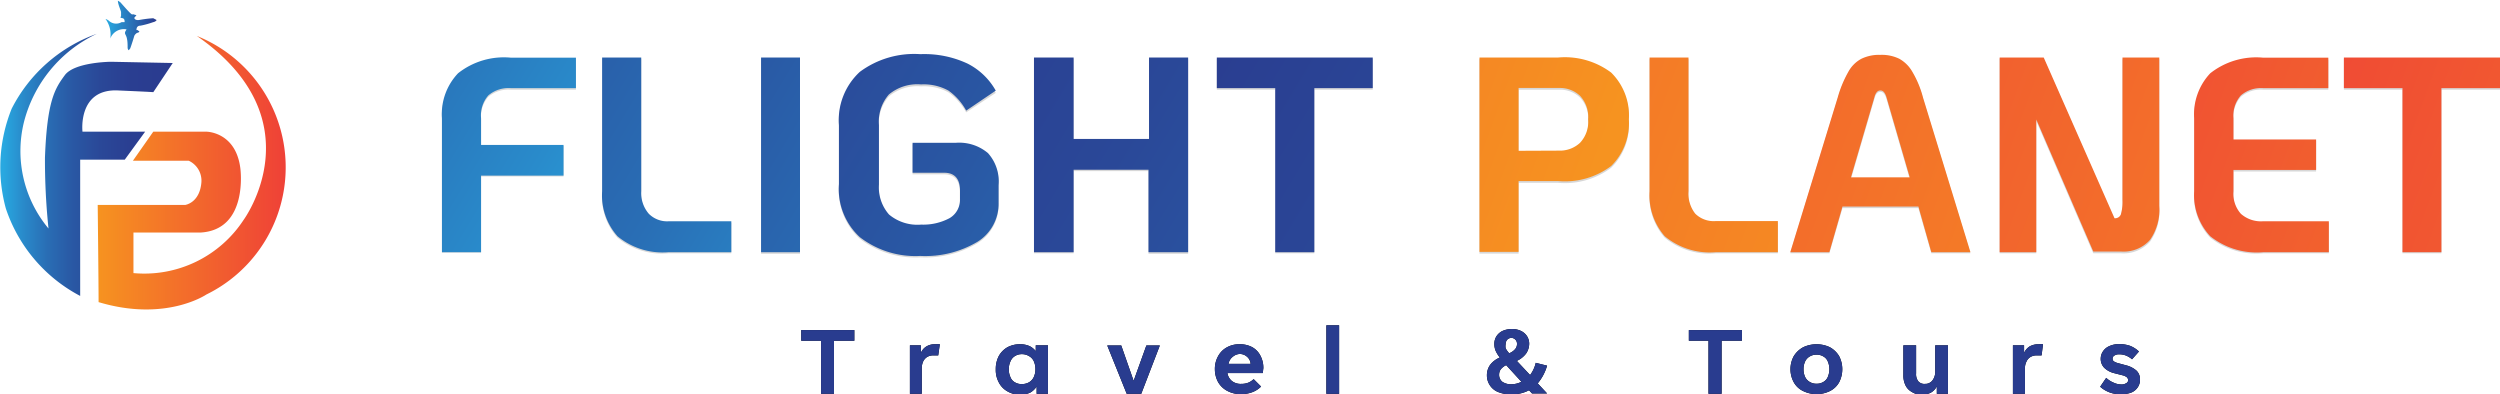 <svg xmlns="http://www.w3.org/2000/svg" xmlns:xlink="http://www.w3.org/1999/xlink" viewBox="0 0 141.25 22.28"><defs><style>.cls-1{isolation:isolate;}.cls-2{fill:url(#linear-gradient);}.cls-3{fill:url(#linear-gradient-2);}.cls-4{fill:url(#linear-gradient-3);}.cls-5{opacity:0.16;mix-blend-mode:multiply;}.cls-6{fill:url(#linear-gradient-4);}.cls-7{fill:url(#linear-gradient-5);}.cls-8{fill:url(#linear-gradient-6);}.cls-9{fill:url(#linear-gradient-7);}.cls-10{fill:url(#linear-gradient-8);}.cls-11{fill:url(#linear-gradient-9);}.cls-12{fill:url(#linear-gradient-10);}.cls-13{fill:url(#linear-gradient-11);}.cls-14{fill:url(#linear-gradient-12);}.cls-15{fill:url(#linear-gradient-13);}.cls-16{fill:url(#linear-gradient-14);}.cls-17{fill:url(#linear-gradient-15);}.cls-18{fill:url(#linear-gradient-16);}</style><linearGradient id="linear-gradient" x1="-761.35" y1="-59.11" x2="-750.77" y2="-59.11" gradientTransform="translate(769.21 69.61)" gradientUnits="userSpaceOnUse"><stop offset="0" stop-color="#f69320"/><stop offset="1" stop-color="#ef4137"/></linearGradient><linearGradient id="linear-gradient-2" x1="-766.87" y1="-59.6" x2="-757.11" y2="-59.6" gradientTransform="translate(769.21 69.61)" gradientUnits="userSpaceOnUse"><stop offset="0.02" stop-color="#28a8e0"/><stop offset="0.13" stop-color="#298bcb"/><stop offset="0.27" stop-color="#296eb5"/><stop offset="0.42" stop-color="#2958a4"/><stop offset="0.58" stop-color="#2a4898"/><stop offset="0.76" stop-color="#2a3e91"/><stop offset="1" stop-color="#2a3b8f"/></linearGradient><linearGradient id="linear-gradient-3" x1="-760.91" y1="-67.42" x2="-758.07" y2="-67.42" gradientTransform="translate(769.21 69.61)" gradientUnits="userSpaceOnUse"><stop offset="0.02" stop-color="#28a8e0"/><stop offset="1" stop-color="#2a3b8f"/></linearGradient><linearGradient id="linear-gradient-4" x1="862.44" y1="40.5" x2="923.54" y2="77.34" gradientTransform="translate(902.88 55.63) rotate(180)" xlink:href="#linear-gradient-2"/><linearGradient id="linear-gradient-5" x1="845.97" y1="35.08" x2="907.07" y2="71.91" gradientTransform="translate(902.88 55.63) rotate(180)" xlink:href="#linear-gradient-2"/><linearGradient id="linear-gradient-6" x1="834.4" y1="32.85" x2="895.5" y2="69.69" gradientTransform="translate(902.88 55.63) rotate(180)" xlink:href="#linear-gradient-2"/><linearGradient id="linear-gradient-7" x1="820.66" y1="29.32" x2="881.76" y2="66.16" gradientTransform="translate(902.88 55.63) rotate(180)" xlink:href="#linear-gradient-2"/><linearGradient id="linear-gradient-8" x1="802.05" y1="24.6" x2="863.15" y2="61.44" gradientTransform="translate(902.88 55.63) rotate(180)" xlink:href="#linear-gradient-2"/><linearGradient id="linear-gradient-9" x1="786.02" y1="22.2" x2="847.12" y2="59.04" gradientTransform="translate(902.88 55.63) rotate(180)" xlink:href="#linear-gradient-2"/><linearGradient id="linear-gradient-10" x1="810.49" y1="44.8" x2="868.8" y2="66.12" gradientTransform="translate(902.88 55.63) rotate(180)" xlink:href="#linear-gradient"/><linearGradient id="linear-gradient-11" x1="791.31" y1="41.16" x2="849.62" y2="62.47" gradientTransform="translate(902.88 55.63) rotate(180)" xlink:href="#linear-gradient"/><linearGradient id="linear-gradient-12" x1="770.61" y1="36.74" x2="828.92" y2="58.05" gradientTransform="translate(902.88 55.63) rotate(180)" xlink:href="#linear-gradient"/><linearGradient id="linear-gradient-13" x1="752.85" y1="35.1" x2="811.15" y2="56.41" gradientTransform="translate(902.88 55.63) rotate(180)" xlink:href="#linear-gradient"/><linearGradient id="linear-gradient-14" x1="731.93" y1="31.7" x2="790.24" y2="53.01" gradientTransform="translate(902.88 55.63) rotate(180)" xlink:href="#linear-gradient"/><linearGradient id="linear-gradient-15" x1="718.57" y1="30.25" x2="776.88" y2="51.56" gradientTransform="translate(902.88 55.63) rotate(180)" xlink:href="#linear-gradient"/><linearGradient id="linear-gradient-16" x1="47.61" y1="21.08" x2="123.28" y2="21.08" gradientUnits="userSpaceOnUse"><stop offset="0" stop-color="#293c8f"/><stop offset="0.11" stop-color="#293c8f"/><stop offset="1" stop-color="#293c8f"/></linearGradient></defs><g class="cls-1"><g id="Layer_1" data-name="Layer 1"><path class="cls-2" d="M7.86,12.33H12.8s.83-.11.92-1.29A1.24,1.24,0,0,0,13,9.83H9.85L11,8.19h3s1.66,0,1.92,2.07c0,0,.48,3.49-2.27,3.63H9.88v2.29a6.7,6.7,0,0,0,6.22-3s4.18-5.67-2.64-10.4A8,8,0,0,1,14,17.39s-2.3,1.57-6.09.43C7.91,16.73,7.86,12.33,7.86,12.33Z" transform="translate(-2.34 -0.75)"/><path class="cls-3" d="M6.87,17.47V9.77H9.39l1.15-1.58H7S6.72,5.76,9,5.86s2,.1,2,.1L12.1,4.31,8.62,4.24S6.55,4.25,6,5s-1,1.42-1.12,4.66a37.34,37.34,0,0,0,.2,4,6.83,6.83,0,0,1-1.39-6,7.59,7.59,0,0,1,4.12-5A8.66,8.66,0,0,0,3,6.89a8.84,8.84,0,0,0-.33,5.64A8.68,8.68,0,0,0,6.87,17.47Z" transform="translate(-2.34 -0.75)"/><path class="cls-4" d="M9.49,2.41a.82.82,0,0,0-.92.52A1.49,1.49,0,0,0,8.3,1.82l0,0a.57.57,0,0,1,.19.1A.6.6,0,0,0,9.21,2l.17,0c0-.1,0-.21-.15-.23s-.05-.09-.05-.1,0-.15,0-.23S9,1,9,.79l0,0a.78.78,0,0,1,.15.1c.17.19.34.39.52.57s.14.07.21.1l.17.05-.12.14c0,.1.12.15.27.13A6.48,6.48,0,0,1,11,1.78s.11.06.17.09S11.06,2,11,2a4.84,4.84,0,0,1-.72.2c-.16,0-.23.09-.23.25h.06l.11.08s-.07.08-.1.07-.17.09-.2.2-.14.46-.22.68c0,0-.05.07-.08.1s-.06-.08-.07-.11c0-.2,0-.39-.05-.59a1,1,0,0,0-.09-.21.24.24,0,0,1,0-.12Z" transform="translate(-2.34 -0.75)"/><g class="cls-5"><path d="M27.31,7.51A3.36,3.36,0,0,1,28.22,5a4.22,4.22,0,0,1,3-.88h3.66V5.82H31.21a1.77,1.77,0,0,0-1.28.4,1.74,1.74,0,0,0-.41,1.29V9h4.66v1.72H29.52v4.31H27.31Z" transform="translate(-2.34 -0.75)"/><path d="M37.23,14.18a3.45,3.45,0,0,1-.87-2.54V4.09h2.21v7.55A1.81,1.81,0,0,0,39,12.92a1.46,1.46,0,0,0,1.15.42h3.51v1.72H40.1A3.91,3.91,0,0,1,37.23,14.18Z" transform="translate(-2.34 -0.75)"/><path d="M45.34,4.09h2.2v11h-2.2Z" transform="translate(-2.34 -0.75)"/><path d="M50.92,14.24a3.72,3.72,0,0,1-1.18-3V7.9a3.7,3.7,0,0,1,1.18-3,5.1,5.1,0,0,1,3.42-1A5.91,5.91,0,0,1,57,4.42,3.88,3.88,0,0,1,58.6,6L56.93,7.1a3.5,3.5,0,0,0-1-1.13,2.9,2.9,0,0,0-1.55-.34,2.5,2.5,0,0,0-1.82.57A2.31,2.31,0,0,0,52,7.9v3.35a2.31,2.31,0,0,0,.57,1.7,2.5,2.5,0,0,0,1.82.57A3.16,3.16,0,0,0,56,13.16a1.22,1.22,0,0,0,.57-1.08V11.6c0-.65-.3-1-.89-1H53.9V8.9h2.42a2.57,2.57,0,0,1,1.84.58,2.41,2.41,0,0,1,.6,1.8v1a2.53,2.53,0,0,1-1.19,2.21,5.76,5.76,0,0,1-3.23.8A5.15,5.15,0,0,1,50.92,14.24Z" transform="translate(-2.34 -0.75)"/><path d="M60.76,4.09H63V8.7h4.26V4.09h2.21v11H67.23V10.42H63v4.64H60.76Z" transform="translate(-2.34 -0.75)"/><path d="M74.39,5.82h-3.3V4.09H79.9V5.82H76.6v9.24H74.39Z" transform="translate(-2.34 -0.75)"/><path d="M85.93,4.09h4.44a4.36,4.36,0,0,1,3,.86,3.39,3.39,0,0,1,1,2.64,3.39,3.39,0,0,1-1,2.64,4.36,4.36,0,0,1-3,.85H88.14v4H85.93Zm4.5,5.27a1.66,1.66,0,0,0,1.18-.44,1.75,1.75,0,0,0,.46-1.33,1.73,1.73,0,0,0-.46-1.33,1.62,1.62,0,0,0-1.18-.44H88.14V9.36Z" transform="translate(-2.34 -0.75)"/><path d="M96.4,14.18a3.49,3.49,0,0,1-.86-2.54V4.09h2.2v7.55a1.86,1.86,0,0,0,.38,1.28,1.48,1.48,0,0,0,1.16.42h3.51v1.72H99.28A3.92,3.92,0,0,1,96.4,14.18Z" transform="translate(-2.34 -0.75)"/><path d="M110.73,12.51h-4.29l-.74,2.55h-2.21l2.68-8.74a6.58,6.58,0,0,1,.6-1.46,1.79,1.79,0,0,1,.74-.73,2.29,2.29,0,0,1,1.07-.22,2.26,2.26,0,0,1,1.07.22,1.91,1.91,0,0,1,.74.73,5.74,5.74,0,0,1,.6,1.46l2.68,8.74h-2.21Zm-.49-1.65-1.31-4.51c-.08-.27-.19-.41-.35-.41s-.27.14-.34.41l-1.32,4.51Z" transform="translate(-2.34 -0.75)"/><path d="M124.34,4.09v8.38a3,3,0,0,1-.52,1.93,2,2,0,0,1-1.66.66h-1.55l-3.22-7.47v7.47h-2.07v-11h2.49l4,9.09h0a.35.35,0,0,0,.36-.23,2.5,2.5,0,0,0,.09-.82v-8Z" transform="translate(-2.34 -0.75)"/><path d="M127.22,14.18a3.38,3.38,0,0,1-.91-2.54V7.51A3.4,3.4,0,0,1,127.22,5a4.24,4.24,0,0,1,3-.88h3.67V5.82h-3.67a1.74,1.74,0,0,0-1.27.4,1.74,1.74,0,0,0-.42,1.29V8.72h4.67v1.72h-4.67v1.2a1.73,1.73,0,0,0,.42,1.28,1.71,1.71,0,0,0,1.27.42h3.7v1.72h-3.7A4.19,4.19,0,0,1,127.22,14.18Z" transform="translate(-2.34 -0.75)"/><path d="M138.08,5.82h-3.31V4.09h8.82V5.82h-3.31v9.24h-2.2Z" transform="translate(-2.34 -0.75)"/></g><path class="cls-6" d="M27.31,7.42a3.34,3.34,0,0,1,.91-2.53,4.17,4.17,0,0,1,3-.88h3.66V5.73H31.21a1.77,1.77,0,0,0-1.28.41,1.71,1.71,0,0,0-.41,1.28V8.94h4.66v1.73H29.52V15H27.31Z" transform="translate(-2.34 -0.75)"/><path class="cls-7" d="M37.23,14.1a3.48,3.48,0,0,1-.87-2.54V4h2.21v7.55A1.79,1.79,0,0,0,39,12.83a1.46,1.46,0,0,0,1.15.42h3.51V15H40.1A4,4,0,0,1,37.23,14.1Z" transform="translate(-2.34 -0.75)"/><path class="cls-8" d="M45.34,4h2.2V15h-2.2Z" transform="translate(-2.34 -0.75)"/><path class="cls-9" d="M50.92,14.15a3.7,3.7,0,0,1-1.18-3V7.81a3.7,3.7,0,0,1,1.18-3,5.15,5.15,0,0,1,3.42-1A5.77,5.77,0,0,1,57,4.34,3.79,3.79,0,0,1,58.6,5.87L56.93,7a3.39,3.39,0,0,0-1-1.13,2.89,2.89,0,0,0-1.55-.35,2.5,2.5,0,0,0-1.82.57A2.33,2.33,0,0,0,52,7.81v3.36a2.33,2.33,0,0,0,.57,1.7,2.5,2.5,0,0,0,1.82.57A3.15,3.15,0,0,0,56,13.07,1.2,1.2,0,0,0,56.58,12v-.49c0-.65-.3-1-.89-1H53.9V8.82h2.42a2.52,2.52,0,0,1,1.84.58,2.38,2.38,0,0,1,.6,1.8v1a2.53,2.53,0,0,1-1.19,2.21,5.76,5.76,0,0,1-3.23.8A5.15,5.15,0,0,1,50.92,14.15Z" transform="translate(-2.34 -0.75)"/><path class="cls-10" d="M60.76,4H63v4.6h4.26V4h2.21V15H67.23V10.34H63V15H60.76Z" transform="translate(-2.34 -0.75)"/><path class="cls-11" d="M74.39,5.73h-3.3V4H79.9V5.73H76.6V15H74.39Z" transform="translate(-2.34 -0.75)"/><path class="cls-12" d="M85.93,4h4.44a4.36,4.36,0,0,1,3,.85,3.39,3.39,0,0,1,1,2.64,3.39,3.39,0,0,1-1,2.64,4.36,4.36,0,0,1-3,.85H88.14v4H85.93Zm4.5,5.26a1.66,1.66,0,0,0,1.18-.44,1.73,1.73,0,0,0,.46-1.33,1.75,1.75,0,0,0-.46-1.33,1.66,1.66,0,0,0-1.18-.44H88.14V9.27Z" transform="translate(-2.34 -0.75)"/><path class="cls-13" d="M96.4,14.1a3.52,3.52,0,0,1-.86-2.54V4h2.2v7.55a1.84,1.84,0,0,0,.38,1.27,1.48,1.48,0,0,0,1.16.42h3.51V15H99.28A4,4,0,0,1,96.4,14.1Z" transform="translate(-2.34 -0.75)"/><path class="cls-14" d="M110.73,12.42h-4.29L105.7,15h-2.21l2.68-8.74a6.47,6.47,0,0,1,.6-1.45,1.81,1.81,0,0,1,.74-.74,2.29,2.29,0,0,1,1.07-.22,2.26,2.26,0,0,1,1.07.22,1.94,1.94,0,0,1,.74.74,5.65,5.65,0,0,1,.6,1.45L113.67,15h-2.21Zm-.49-1.65-1.31-4.51c-.08-.27-.19-.4-.35-.4s-.27.13-.34.4l-1.32,4.51Z" transform="translate(-2.34 -0.75)"/><path class="cls-15" d="M124.34,4v8.38a3,3,0,0,1-.52,1.92,2,2,0,0,1-1.66.66h-1.55L117.39,7.5V15h-2.07V4h2.49l4,9.08h0a.35.35,0,0,0,.36-.22,2.62,2.62,0,0,0,.09-.83V4Z" transform="translate(-2.34 -0.75)"/><path class="cls-16" d="M127.22,14.1a3.41,3.41,0,0,1-.91-2.54V7.42a3.37,3.37,0,0,1,.91-2.53,4.19,4.19,0,0,1,3-.88h3.67V5.73h-3.67a1.75,1.75,0,0,0-1.27.41,1.72,1.72,0,0,0-.42,1.28V8.63h4.67v1.72h-4.67v1.21a1.71,1.71,0,0,0,.42,1.27,1.71,1.71,0,0,0,1.27.42h3.7V15h-3.7A4.24,4.24,0,0,1,127.22,14.1Z" transform="translate(-2.34 -0.75)"/><path class="cls-17" d="M138.08,5.73h-3.31V4h8.82V5.73h-3.31V15h-2.2Z" transform="translate(-2.34 -0.75)"/><path d="M49.46,23h-.73V20H47.61v-.6h3V20H49.46Z" transform="translate(-2.34 -0.75)"/><path d="M53.75,23V20.26h.62l0,.43h0a.79.79,0,0,1,.32-.37.91.91,0,0,1,.49-.12,1.15,1.15,0,0,1,.26,0l-.09.63-.12,0h-.14a.67.67,0,0,0-.35.08.61.61,0,0,0-.24.26.93.93,0,0,0-.08.39V23Z" transform="translate(-2.34 -0.75)"/><path d="M59.24,22.85a1.2,1.2,0,0,1-.47-.5,1.47,1.47,0,0,1-.17-.74,1.58,1.58,0,0,1,.17-.74,1.31,1.31,0,0,1,.49-.5A1.49,1.49,0,0,1,60,20.2a1.27,1.27,0,0,1,.52.11,1,1,0,0,1,.34.28h0l0-.33h.69V23h-.64l0-.41h0a1.07,1.07,0,0,1-.36.34,1.28,1.28,0,0,1-.58.12A1.4,1.4,0,0,1,59.24,22.85Zm1.24-.5a.66.66,0,0,0,.27-.3,1,1,0,0,0,.09-.44,1.06,1.06,0,0,0-.09-.45.63.63,0,0,0-.27-.29.76.76,0,0,0-.41-.11.71.71,0,0,0-.39.11.62.62,0,0,0-.25.3,1,1,0,0,0-.09.44,1,1,0,0,0,.09.45.55.55,0,0,0,.25.29.71.71,0,0,0,.39.1A.8.8,0,0,0,60.48,22.35Z" transform="translate(-2.34 -0.75)"/><path d="M66.82,23H66l-1.1-2.73h.79l.7,2h0l.72-2h.76Z" transform="translate(-2.34 -0.75)"/><path d="M73.69,21.83h-2a.72.72,0,0,0,.27.46.81.81,0,0,0,.51.15,1.09,1.09,0,0,0,.4-.07.93.93,0,0,0,.3-.2l.42.42a1.38,1.38,0,0,1-.5.32,1.81,1.81,0,0,1-.63.11,1.62,1.62,0,0,1-.77-.18,1.29,1.29,0,0,1-.52-.49,1.51,1.51,0,0,1-.19-.74,1.46,1.46,0,0,1,.18-.73,1.24,1.24,0,0,1,.49-.5,1.43,1.43,0,0,1,.72-.18,1.46,1.46,0,0,1,.71.16,1.14,1.14,0,0,1,.47.48,1.46,1.46,0,0,1,.17.71C73.71,21.63,73.7,21.72,73.69,21.83ZM72,20.9a.64.64,0,0,0-.25.41H73a.57.57,0,0,0-.21-.41.6.6,0,0,0-.42-.15A.65.65,0,0,0,72,20.9Z" transform="translate(-2.34 -0.75)"/><path d="M78,23h-.72V19.13H78Z" transform="translate(-2.34 -0.75)"/><path d="M89.75,21.41a2.73,2.73,0,0,1-.53,1l.53.57H88.9l-.17-.18a2.06,2.06,0,0,1-1,.23,1.89,1.89,0,0,1-.77-.14,1,1,0,0,1-.46-.4,1,1,0,0,1-.15-.54,1,1,0,0,1,.18-.58,1.34,1.34,0,0,1,.55-.42,1.72,1.72,0,0,1-.24-.39,1,1,0,0,1-.07-.39.79.79,0,0,1,.12-.42.84.84,0,0,1,.34-.3,1.27,1.27,0,0,1,.54-.11,1.13,1.13,0,0,1,.51.11.83.83,0,0,1,.34.3.79.79,0,0,1,.12.42,1,1,0,0,1-.18.56,1.38,1.38,0,0,1-.52.41l.75.8a1.82,1.82,0,0,0,.32-.69Zm-1.45.91-.86-.94a.88.88,0,0,0-.31.24.52.52,0,0,0-.09.29.5.5,0,0,0,.18.41.85.85,0,0,0,.52.14A1.22,1.22,0,0,0,88.3,22.32Zm-.8-2.38a.37.37,0,0,0-.09.25.6.6,0,0,0,0,.24,1.24,1.24,0,0,0,.2.28.85.85,0,0,0,.34-.24.44.44,0,0,0,.1-.3.32.32,0,0,0-.09-.23.33.33,0,0,0-.25-.1A.36.36,0,0,0,87.5,19.94Z" transform="translate(-2.34 -0.75)"/><path d="M99.61,23h-.74V20H97.76v-.6h3V20H99.61Z" transform="translate(-2.34 -0.75)"/><path d="M104.21,22.84a1.18,1.18,0,0,1-.52-.49,1.54,1.54,0,0,1,0-1.48,1.41,1.41,0,0,1,.53-.5,1.76,1.76,0,0,1,1.51,0,1.39,1.39,0,0,1,.52.5,1.61,1.61,0,0,1,0,1.48,1.21,1.21,0,0,1-.51.49,1.72,1.72,0,0,1-1.53,0Zm1.15-.51a.57.57,0,0,0,.25-.28,1.12,1.12,0,0,0,0-.88.57.57,0,0,0-.25-.28.7.7,0,0,0-.38-.1.71.71,0,0,0-.39.1.64.64,0,0,0-.26.28,1,1,0,0,0-.09.44,1,1,0,0,0,.09.44.64.64,0,0,0,.26.28.71.71,0,0,0,.39.1A.7.7,0,0,0,105.36,22.33Z" transform="translate(-2.34 -0.75)"/><path d="M110.35,22.89a.84.84,0,0,1-.35-.37,1.25,1.25,0,0,1-.12-.56v-1.7h.72v1.59a.66.66,0,0,0,.12.44.45.45,0,0,0,.38.15.51.51,0,0,0,.42-.19.81.81,0,0,0,.16-.54V20.26h.72V23h-.63l0-.42h0a.86.86,0,0,1-.33.35,1.09,1.09,0,0,1-.55.12A1,1,0,0,1,110.35,22.89Z" transform="translate(-2.34 -0.75)"/><path d="M116.07,23V20.26h.63l0,.43h0a.85.85,0,0,1,.32-.37,1,1,0,0,1,.5-.12,1,1,0,0,1,.25,0l-.08.63-.12,0h-.14a.67.67,0,0,0-.35.08.55.55,0,0,0-.24.26.8.8,0,0,0-.09.39V23Z" transform="translate(-2.34 -0.75)"/><path d="M121,22.6l.34-.5a1.37,1.37,0,0,0,.42.27,1,1,0,0,0,.42.1.46.46,0,0,0,.29-.07.18.18,0,0,0,.11-.17.23.23,0,0,0-.08-.17.66.66,0,0,0-.25-.11l-.47-.12a1.2,1.2,0,0,1-.55-.3.72.72,0,0,1-.2-.52.74.74,0,0,1,.13-.41.8.8,0,0,1,.37-.3,1.33,1.33,0,0,1,.56-.11,1.89,1.89,0,0,1,.6.1,1.58,1.58,0,0,1,.5.32l-.39.44a1.2,1.2,0,0,0-.34-.21,1,1,0,0,0-.37-.07.48.48,0,0,0-.29.07.2.2,0,0,0-.1.17.2.2,0,0,0,.06.15.77.77,0,0,0,.22.1l.48.13a1.42,1.42,0,0,1,.59.3.67.67,0,0,1,.2.51.74.74,0,0,1-.12.42.79.79,0,0,1-.35.3,1.44,1.44,0,0,1-.58.1A1.66,1.66,0,0,1,121,22.6Z" transform="translate(-2.34 -0.75)"/><path class="cls-18" d="M49.46,23h-.73V20H47.61v-.6h3V20H49.46Z" transform="translate(-2.34 -0.75)"/><path class="cls-18" d="M53.75,23V20.26h.62l0,.43h0a.79.79,0,0,1,.32-.37.91.91,0,0,1,.49-.12,1.15,1.15,0,0,1,.26,0l-.09.63-.12,0h-.14a.67.67,0,0,0-.35.08.61.61,0,0,0-.24.26.93.93,0,0,0-.08.39V23Z" transform="translate(-2.34 -0.75)"/><path class="cls-18" d="M59.24,22.85a1.2,1.2,0,0,1-.47-.5,1.47,1.47,0,0,1-.17-.74,1.58,1.58,0,0,1,.17-.74,1.31,1.31,0,0,1,.49-.5A1.49,1.49,0,0,1,60,20.2a1.27,1.27,0,0,1,.52.11,1,1,0,0,1,.34.28h0l0-.33h.69V23h-.64l0-.41h0a1.07,1.07,0,0,1-.36.34,1.28,1.28,0,0,1-.58.12A1.4,1.4,0,0,1,59.24,22.85Zm1.24-.5a.66.66,0,0,0,.27-.3,1,1,0,0,0,.09-.44,1.06,1.06,0,0,0-.09-.45.63.63,0,0,0-.27-.29.76.76,0,0,0-.41-.11.71.71,0,0,0-.39.11.62.62,0,0,0-.25.3,1,1,0,0,0-.09.44,1,1,0,0,0,.09.45.55.55,0,0,0,.25.29.71.71,0,0,0,.39.1A.8.8,0,0,0,60.48,22.35Z" transform="translate(-2.34 -0.75)"/><path class="cls-18" d="M66.82,23H66l-1.1-2.73h.79l.7,2h0l.72-2h.76Z" transform="translate(-2.34 -0.75)"/><path class="cls-18" d="M73.69,21.83h-2a.72.72,0,0,0,.27.46.81.81,0,0,0,.51.15,1.09,1.09,0,0,0,.4-.07.93.93,0,0,0,.3-.2l.42.42a1.38,1.38,0,0,1-.5.32,1.81,1.81,0,0,1-.63.11,1.62,1.62,0,0,1-.77-.18,1.29,1.29,0,0,1-.52-.49,1.51,1.51,0,0,1-.19-.74,1.46,1.46,0,0,1,.18-.73,1.24,1.24,0,0,1,.49-.5,1.43,1.43,0,0,1,.72-.18,1.46,1.46,0,0,1,.71.16,1.14,1.14,0,0,1,.47.48,1.46,1.46,0,0,1,.17.71C73.71,21.63,73.7,21.72,73.69,21.83ZM72,20.9a.64.64,0,0,0-.25.41H73a.57.57,0,0,0-.21-.41.6.6,0,0,0-.42-.15A.65.65,0,0,0,72,20.9Z" transform="translate(-2.34 -0.75)"/><path class="cls-18" d="M78,23h-.72V19.13H78Z" transform="translate(-2.34 -0.75)"/><path class="cls-18" d="M89.75,21.41a2.73,2.73,0,0,1-.53,1l.53.57H88.9l-.17-.18a2.06,2.06,0,0,1-1,.23,1.89,1.89,0,0,1-.77-.14,1,1,0,0,1-.46-.4,1,1,0,0,1-.15-.54,1,1,0,0,1,.18-.58,1.34,1.34,0,0,1,.55-.42,1.72,1.72,0,0,1-.24-.39,1,1,0,0,1-.07-.39.79.79,0,0,1,.12-.42.84.84,0,0,1,.34-.3,1.27,1.27,0,0,1,.54-.11,1.13,1.13,0,0,1,.51.11.83.83,0,0,1,.34.3.79.79,0,0,1,.12.42,1,1,0,0,1-.18.56,1.38,1.38,0,0,1-.52.41l.75.8a1.82,1.82,0,0,0,.32-.69Zm-1.45.91-.86-.94a.88.88,0,0,0-.31.24.52.52,0,0,0-.09.29.5.5,0,0,0,.18.41.85.85,0,0,0,.52.14A1.22,1.22,0,0,0,88.3,22.32Zm-.8-2.38a.37.37,0,0,0-.09.25.6.6,0,0,0,0,.24,1.24,1.24,0,0,0,.2.28.85.85,0,0,0,.34-.24.44.44,0,0,0,.1-.3.32.32,0,0,0-.09-.23.33.33,0,0,0-.25-.1A.36.36,0,0,0,87.5,19.94Z" transform="translate(-2.34 -0.75)"/><path class="cls-18" d="M99.61,23h-.74V20H97.76v-.6h3V20H99.61Z" transform="translate(-2.34 -0.75)"/><path class="cls-18" d="M104.21,22.84a1.18,1.18,0,0,1-.52-.49,1.54,1.54,0,0,1,0-1.48,1.41,1.41,0,0,1,.53-.5,1.76,1.76,0,0,1,1.51,0,1.39,1.39,0,0,1,.52.5,1.61,1.61,0,0,1,0,1.48,1.21,1.21,0,0,1-.51.49,1.72,1.72,0,0,1-1.53,0Zm1.15-.51a.57.57,0,0,0,.25-.28,1.12,1.12,0,0,0,0-.88.57.57,0,0,0-.25-.28.7.7,0,0,0-.38-.1.71.71,0,0,0-.39.1.64.64,0,0,0-.26.28,1,1,0,0,0-.09.44,1,1,0,0,0,.09.44.64.64,0,0,0,.26.28.71.71,0,0,0,.39.1A.7.7,0,0,0,105.36,22.33Z" transform="translate(-2.34 -0.75)"/><path class="cls-18" d="M110.35,22.89a.84.84,0,0,1-.35-.37,1.25,1.25,0,0,1-.12-.56v-1.7h.72v1.59a.66.66,0,0,0,.12.44.45.45,0,0,0,.38.15.51.51,0,0,0,.42-.19.81.81,0,0,0,.16-.54V20.26h.72V23h-.63l0-.42h0a.86.86,0,0,1-.33.35,1.09,1.09,0,0,1-.55.12A1,1,0,0,1,110.35,22.89Z" transform="translate(-2.34 -0.75)"/><path class="cls-18" d="M116.07,23V20.26h.63l0,.43h0a.85.85,0,0,1,.32-.37,1,1,0,0,1,.5-.12,1,1,0,0,1,.25,0l-.08.63-.12,0h-.14a.67.67,0,0,0-.35.08.55.55,0,0,0-.24.26.8.8,0,0,0-.09.39V23Z" transform="translate(-2.34 -0.75)"/><path class="cls-18" d="M121,22.6l.34-.5a1.37,1.37,0,0,0,.42.27,1,1,0,0,0,.42.1.46.46,0,0,0,.29-.07.18.18,0,0,0,.11-.17.23.23,0,0,0-.08-.17.66.66,0,0,0-.25-.11l-.47-.12a1.2,1.2,0,0,1-.55-.3.72.72,0,0,1-.2-.52.74.74,0,0,1,.13-.41.8.8,0,0,1,.37-.3,1.33,1.33,0,0,1,.56-.11,1.89,1.89,0,0,1,.6.1,1.58,1.58,0,0,1,.5.32l-.39.44a1.2,1.2,0,0,0-.34-.21,1,1,0,0,0-.37-.07.48.48,0,0,0-.29.07.2.2,0,0,0-.1.17.2.2,0,0,0,.06.15.77.77,0,0,0,.22.1l.48.13a1.42,1.42,0,0,1,.59.3.67.67,0,0,1,.2.51.74.74,0,0,1-.12.42.79.79,0,0,1-.35.3,1.44,1.44,0,0,1-.58.1A1.66,1.66,0,0,1,121,22.6Z" transform="translate(-2.34 -0.75)"/></g></g></svg>